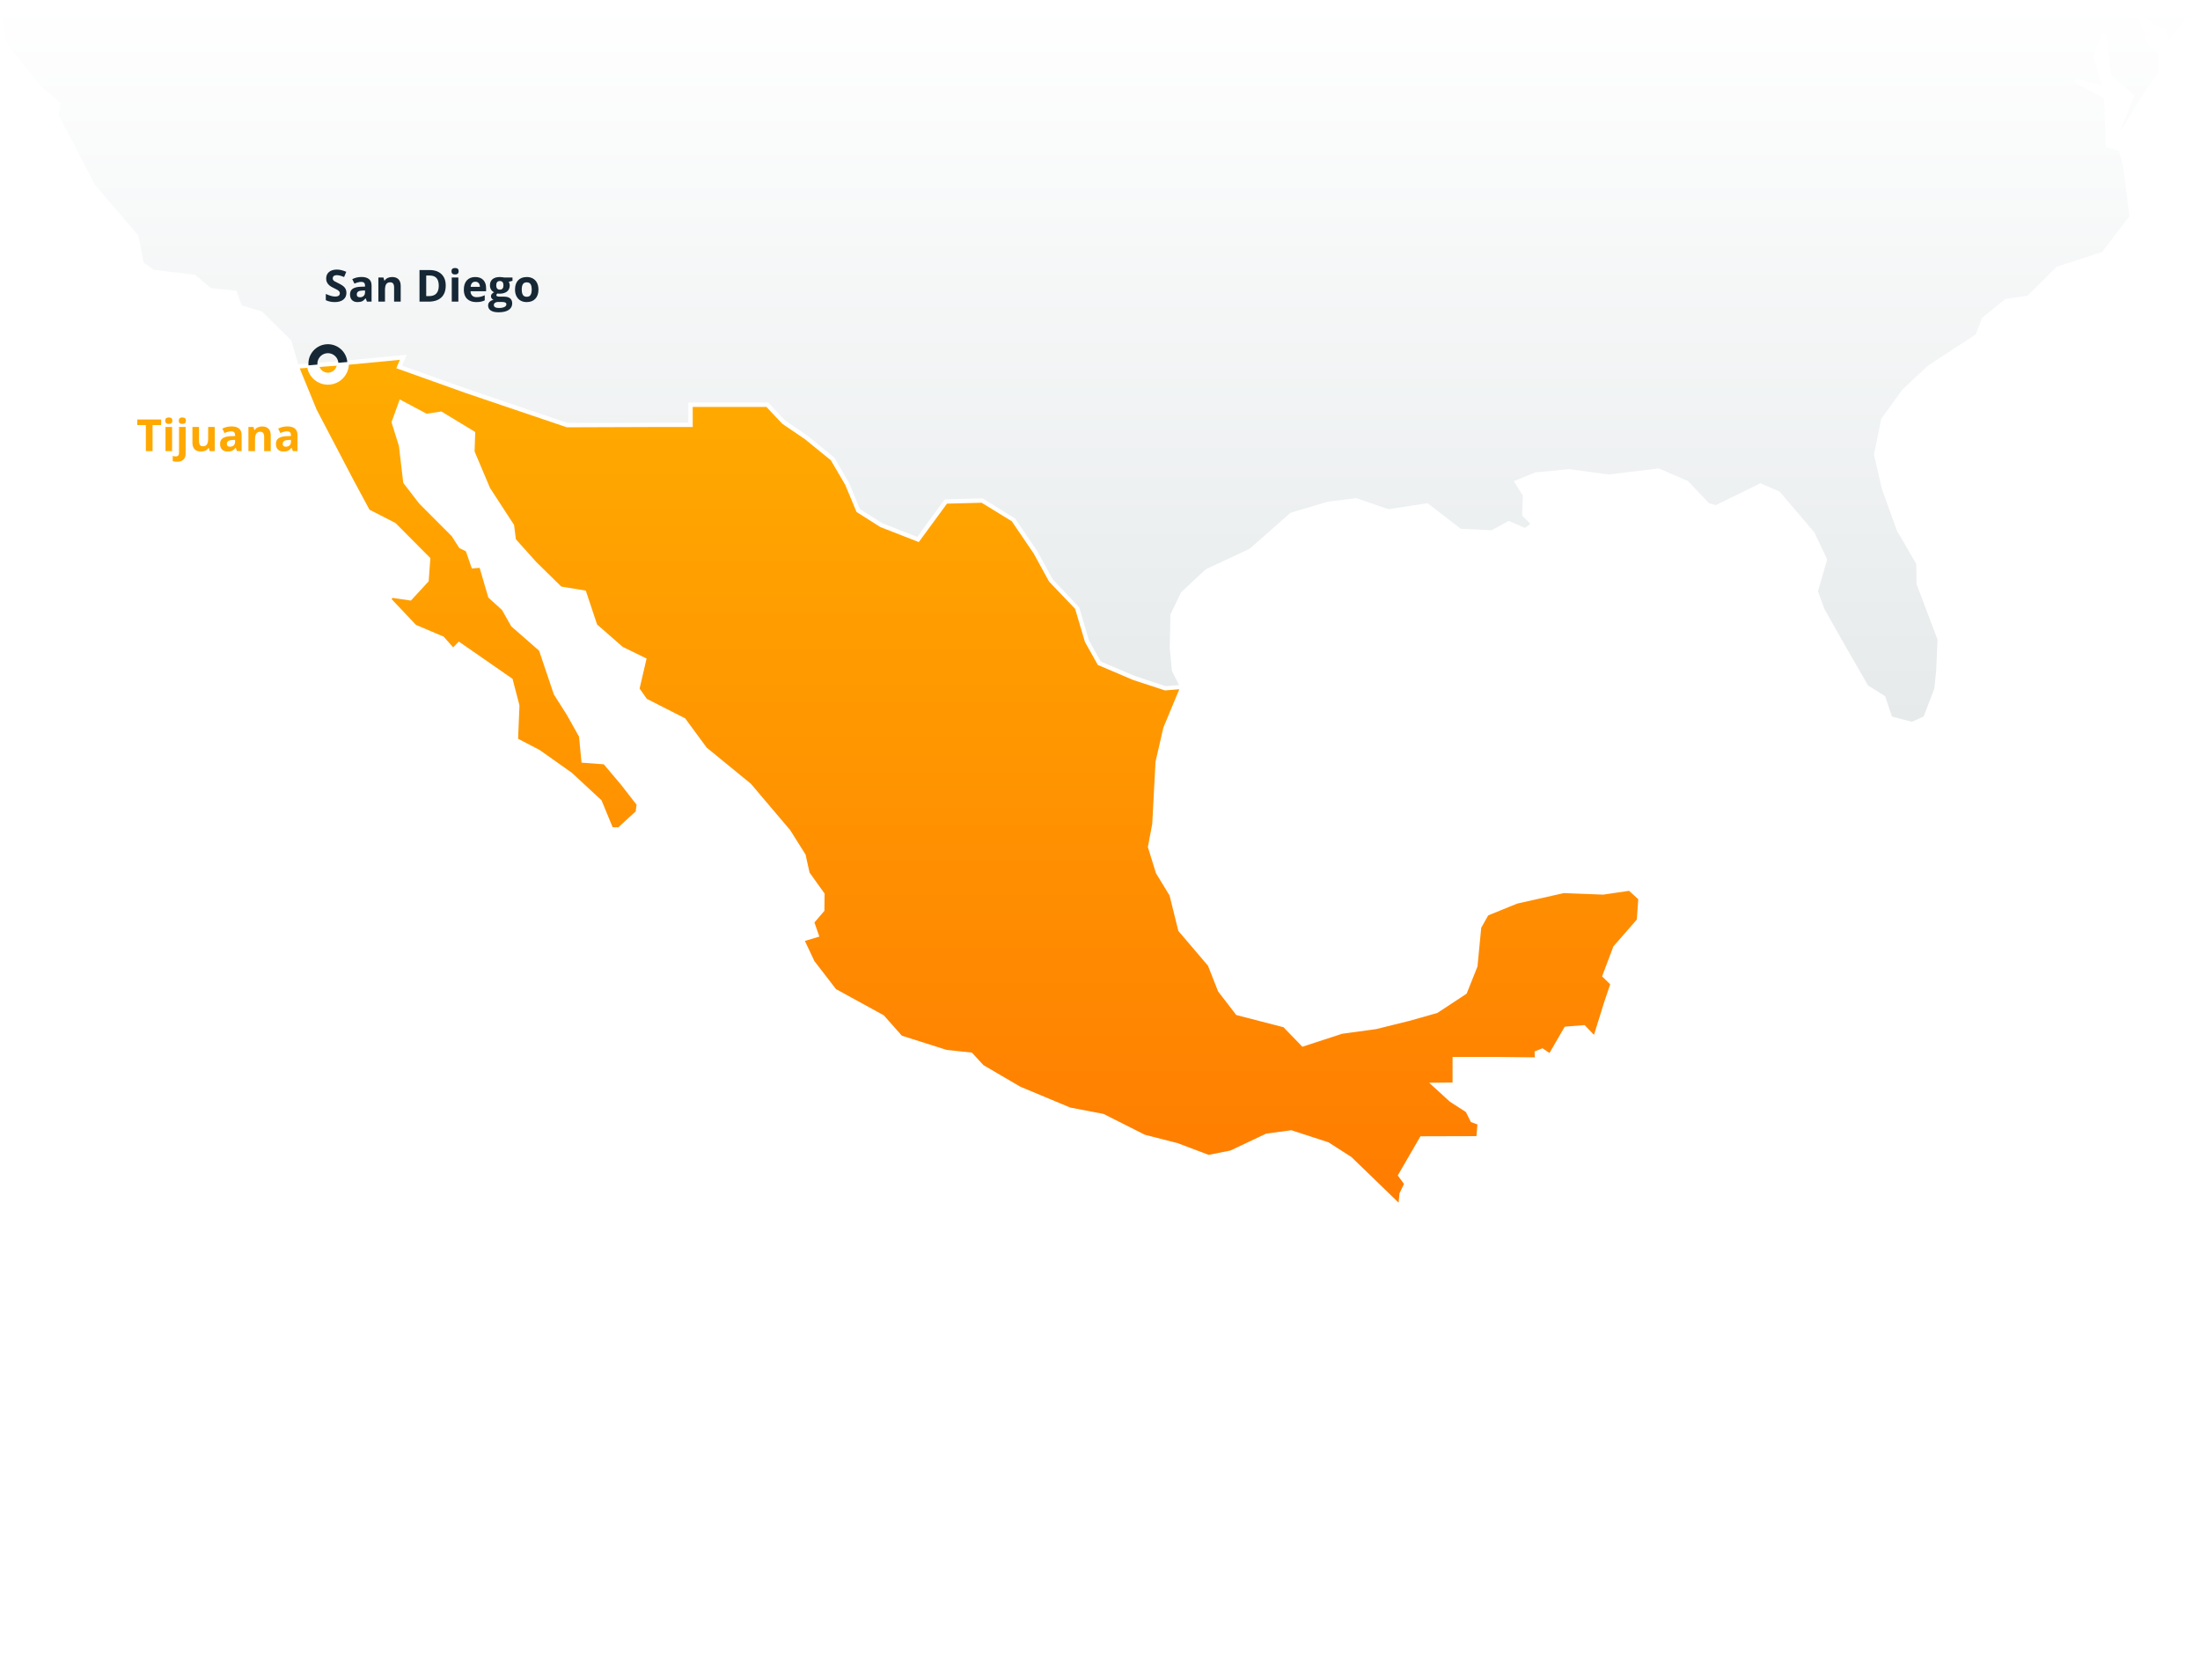 <?xml version="1.0" encoding="UTF-8"?> <svg xmlns="http://www.w3.org/2000/svg" width="795" height="607" viewBox="0 0 795 607" fill="none"><rect width="795" height="607" fill="white"></rect><path fill-rule="evenodd" clip-rule="evenodd" d="M125.475 131.842L108.318 133.129L114.417 148.009L127.758 173.482L133.515 184.165L142.929 188.998L155.517 201.652L154.899 210.052L148.494 217.015L141.87 216.046L141.498 216.454L150.306 225.796L160.323 230.05L163.761 233.929L165.804 231.829L185.214 245.287L187.716 254.881L187.713 255.001L187.221 266.95L195.003 271.009L206.631 279.229L217.359 289.168L221.391 298.921L223.419 298.96L229.713 293.197L230.034 290.779L224.412 283.555L218.184 276.178L210.141 275.578L209.238 266.173L204.864 258.379L200.145 250.933L194.817 235.138L184.755 226.33L181.386 220.39L176.463 215.923L173.322 205.186L170.499 205.414L168.351 199.204L165.987 198.046L163.236 193.747L151.461 181.942L145.725 174.493L144.153 161.137L141.477 152.575L144.447 144.331L154.164 149.488L159.498 148.687L171.732 156.103L171.495 163.129L177.084 176.338L185.766 189.685L186.42 194.869L193.797 203.08L202.839 211.957L211.689 213.418L215.772 225.664L225.012 233.737L233.652 237.967L231.132 248.803L233.73 252.523L247.602 259.585L255.372 270.151L271.344 283.207L285.558 299.986L291.096 308.785L292.548 315.307L297.972 322.87L297.912 329.122L294.303 333.34L296.085 338.431L290.859 340.003L294.294 347.29L302.103 357.415L319.365 366.871L325.908 374.251L342.093 379.384L351.204 380.353L355.38 384.88L368.649 392.65L386.721 400.201L398.769 402.508L413.736 410.05L425.571 413.077L436.755 417.304L444.591 415.75L457.548 409.633L466.638 408.403L480.072 412.774L488.355 418.087L505.398 434.569L505.728 431.206L507.354 427.807L505.101 424.747L513.297 410.596L533.538 410.539L533.886 406.315L531.525 405.442L529.71 401.815L523.95 398.104L516.423 391.243L524.904 391.174V381.913H540.66L554.628 382.078L554.526 379.96L557.373 378.787L559.935 380.497L565.434 370.984L572.616 370.402L576.009 373.939L579.612 362.359L581.859 355.669L578.931 352.801L583.026 341.968L591.48 332.281L592.008 324.928L588.678 321.895L579.336 323.269L565.128 322.711L548.256 326.512L537.783 330.772L535.26 335.242L533.91 349.234L529.992 359.059L519.393 366.037L509.28 368.893L497.259 371.869L485.01 373.543L470.625 378.235L463.809 371.185L446.742 366.772L446.574 366.562L440.181 358.255L436.521 348.955L425.811 336.391L422.643 323.599L417.732 315.535L414.798 306.085L416.379 297.664L417.564 275.26L420.381 262.96L426.156 249.058L420.999 249.481L420.846 249.433L409.479 245.716L396.714 240.274L392.067 231.985L388.515 220.009L379.098 210.157L373.554 200.044L365.634 188.368L354.726 181.666L342.207 181.993L332.022 195.877L318.144 190.459L309.519 185.002L309.423 184.774L305.424 175.174L300.231 166.312L290.859 158.689L282.687 153.13L276.963 147.04H250.326V154.294H236.856L204.849 154.408L204.726 154.369L168.162 141.973L143.202 133.06L144.492 130.024L125.475 131.842Z" fill="url(#paint0_linear)"></path><path fill-rule="evenodd" clip-rule="evenodd" d="M0.008 0.247L2.24 15.505L14.501 30.877L21.806 37.165L21.212 41.623L34.409 66.877L49.982 85.114L51.902 94.894L55.595 97.507L70.484 99.283L76.244 104.131L85.475 105.073L87.278 110.305L94.649 112.555L105.191 122.926L107.75 131.596L125.339 130.27L146.981 128.203L145.304 132.139L168.677 140.485L205.106 152.833L248.75 152.719V145.462H277.643L283.703 151.939L291.797 157.426L301.517 165.394L306.83 174.535L310.781 183.994L318.851 189.058L331.466 194.026L341.393 180.439L355.094 180.079L366.848 187.399L374.897 199.279L380.429 209.368L389.969 219.439L393.512 231.436L397.766 239.035L410.033 244.246L421.19 247.942L426.071 247.537L423.506 242.476L422.708 234.304L422.951 222.067L426.779 214.06L435.725 205.693L451.559 198.316L466.34 185.317L479.819 181.264L490.127 180.01L501.767 184.003L515.852 181.813L527.861 191.065L539.048 191.614L545.186 188.224L551.066 190.768L553.049 189.295L550.028 186.268L550.316 179.086L547.037 173.872L554.75 170.719L566.975 169.519L581.282 171.451L599.447 169.264L599.639 169.351L609.953 173.818L617.576 181.831L619.997 182.545L636.149 174.637L643.058 177.619L655.628 192.361L660.269 202.168L656.942 213.634L659.312 220.132L666.68 233.158L675.038 247.666L681.224 251.596L683.69 258.94L690.893 260.818L695.141 258.895L698.987 248.899L699.665 242.371L700.163 231.103L692.576 211.048L692.465 203.767L685.481 191.719L680.051 176.683L677.186 164.257L679.811 151.333L687.353 140.878L696.479 132.31L713.969 120.826L716.24 114.871L724.682 108.025L732.635 106.888L743.276 96.373L759.608 91.078L769.493 78.16L767.246 60.256L765.722 54.46L761.036 53.17L760.343 35.503L749.714 29.776L750.296 28.321L759.506 30.814L756.401 20.134L759.578 11.836L761.096 12.019L762.944 27.202L771.305 34.45L766.448 46.822L766.595 46.897L775.241 32.785L780.257 25.759L779.993 19.348L776.15 16.117L771.848 3.064L779.156 9.58L782.906 10.624L783.836 14.335L794.384 1.3L0.008 0.247Z" fill="url(#paint1_linear)"></path><path fill-rule="evenodd" clip-rule="evenodd" d="M118.953 136.818C121.934 136.562 124.143 133.939 123.888 130.959C123.633 127.978 121.009 125.769 118.029 126.024C115.048 126.279 112.839 128.902 113.094 131.883C113.349 134.863 115.972 137.073 118.953 136.818Z" stroke="#162735" stroke-width="3.25"></path><path fill-rule="evenodd" clip-rule="evenodd" d="M110.935 132.068C111.293 136.24 114.965 139.334 119.138 138.976C123.311 138.619 126.404 134.946 126.047 130.774L121.729 131.143C121.882 132.932 120.557 134.506 118.768 134.659C116.98 134.812 115.406 133.486 115.253 131.698L110.935 132.068Z" fill="white"></path><path d="M125.18 105.828C125.18 106.859 124.807 107.672 124.062 108.266C123.323 108.859 122.292 109.156 120.969 109.156C119.75 109.156 118.672 108.927 117.734 108.469V106.219C118.505 106.562 119.156 106.805 119.688 106.945C120.224 107.086 120.714 107.156 121.156 107.156C121.688 107.156 122.094 107.055 122.375 106.852C122.661 106.648 122.805 106.346 122.805 105.945C122.805 105.721 122.742 105.523 122.617 105.352C122.492 105.174 122.307 105.005 122.062 104.844C121.823 104.682 121.331 104.424 120.586 104.07C119.888 103.742 119.365 103.427 119.016 103.125C118.667 102.823 118.388 102.471 118.18 102.07C117.971 101.669 117.867 101.201 117.867 100.664C117.867 99.654 118.208 98.859 118.891 98.281C119.578 97.703 120.526 97.414 121.734 97.414C122.328 97.414 122.893 97.484 123.43 97.625C123.971 97.766 124.536 97.963 125.125 98.219L124.344 100.102C123.734 99.852 123.229 99.677 122.828 99.578C122.432 99.479 122.042 99.43 121.656 99.43C121.198 99.43 120.846 99.537 120.602 99.75C120.357 99.963 120.234 100.242 120.234 100.586C120.234 100.799 120.284 100.987 120.383 101.148C120.482 101.305 120.638 101.458 120.852 101.609C121.07 101.755 121.583 102.021 122.391 102.406C123.458 102.917 124.19 103.43 124.586 103.945C124.982 104.456 125.18 105.083 125.18 105.828ZM132.609 109L132.148 107.812H132.086C131.685 108.318 131.271 108.669 130.844 108.867C130.422 109.06 129.87 109.156 129.188 109.156C128.349 109.156 127.688 108.917 127.203 108.438C126.724 107.958 126.484 107.276 126.484 106.391C126.484 105.464 126.807 104.781 127.453 104.344C128.104 103.901 129.083 103.656 130.391 103.609L131.906 103.562V103.18C131.906 102.294 131.453 101.852 130.547 101.852C129.849 101.852 129.029 102.062 128.086 102.484L127.297 100.875C128.302 100.349 129.417 100.086 130.641 100.086C131.812 100.086 132.711 100.341 133.336 100.852C133.961 101.362 134.273 102.138 134.273 103.18V109H132.609ZM131.906 104.953L130.984 104.984C130.292 105.005 129.776 105.13 129.438 105.359C129.099 105.589 128.93 105.938 128.93 106.406C128.93 107.078 129.315 107.414 130.086 107.414C130.638 107.414 131.078 107.255 131.406 106.938C131.74 106.62 131.906 106.198 131.906 105.672V104.953ZM144.797 109H142.414V103.898C142.414 103.268 142.302 102.797 142.078 102.484C141.854 102.167 141.497 102.008 141.008 102.008C140.341 102.008 139.859 102.232 139.562 102.68C139.266 103.122 139.117 103.859 139.117 104.891V109H136.734V100.266H138.555L138.875 101.383H139.008C139.273 100.961 139.638 100.643 140.102 100.43C140.57 100.211 141.102 100.102 141.695 100.102C142.711 100.102 143.482 100.378 144.008 100.93C144.534 101.477 144.797 102.268 144.797 103.305V109ZM161.07 103.18C161.07 105.06 160.534 106.5 159.461 107.5C158.393 108.5 156.849 109 154.828 109H151.594V97.578H155.18C157.044 97.578 158.492 98.07 159.523 99.055C160.555 100.039 161.07 101.414 161.07 103.18ZM158.555 103.242C158.555 100.789 157.471 99.562 155.305 99.562H154.016V107H155.055C157.388 107 158.555 105.747 158.555 103.242ZM163.148 98.008C163.148 97.232 163.581 96.844 164.445 96.844C165.31 96.844 165.742 97.232 165.742 98.008C165.742 98.378 165.633 98.667 165.414 98.875C165.201 99.078 164.878 99.18 164.445 99.18C163.581 99.18 163.148 98.789 163.148 98.008ZM165.633 109H163.25V100.266H165.633V109ZM171.758 101.797C171.253 101.797 170.857 101.958 170.57 102.281C170.284 102.599 170.12 103.052 170.078 103.641H173.422C173.411 103.052 173.258 102.599 172.961 102.281C172.664 101.958 172.263 101.797 171.758 101.797ZM172.094 109.156C170.688 109.156 169.589 108.768 168.797 107.992C168.005 107.216 167.609 106.117 167.609 104.695C167.609 103.232 167.974 102.102 168.703 101.305C169.438 100.503 170.451 100.102 171.742 100.102C172.977 100.102 173.938 100.453 174.625 101.156C175.312 101.859 175.656 102.831 175.656 104.07V105.227H170.023C170.049 105.904 170.25 106.432 170.625 106.812C171 107.193 171.526 107.383 172.203 107.383C172.729 107.383 173.227 107.328 173.695 107.219C174.164 107.109 174.654 106.935 175.164 106.695V108.539C174.747 108.747 174.302 108.901 173.828 109C173.354 109.104 172.776 109.156 172.094 109.156ZM185.195 100.266V101.477L183.828 101.828C184.078 102.219 184.203 102.656 184.203 103.141C184.203 104.078 183.875 104.81 183.219 105.336C182.568 105.857 181.661 106.117 180.5 106.117L180.07 106.094L179.719 106.055C179.474 106.242 179.352 106.451 179.352 106.68C179.352 107.023 179.789 107.195 180.664 107.195H182.148C183.107 107.195 183.836 107.401 184.336 107.812C184.841 108.224 185.094 108.828 185.094 109.625C185.094 110.646 184.667 111.438 183.812 112C182.964 112.562 181.742 112.844 180.148 112.844C178.93 112.844 177.997 112.63 177.352 112.203C176.711 111.781 176.391 111.188 176.391 110.422C176.391 109.896 176.555 109.456 176.883 109.102C177.211 108.747 177.693 108.495 178.328 108.344C178.083 108.24 177.87 108.07 177.688 107.836C177.505 107.596 177.414 107.344 177.414 107.078C177.414 106.745 177.51 106.469 177.703 106.25C177.896 106.026 178.174 105.807 178.539 105.594C178.081 105.396 177.716 105.078 177.445 104.641C177.18 104.203 177.047 103.688 177.047 103.094C177.047 102.141 177.357 101.404 177.977 100.883C178.596 100.362 179.482 100.102 180.633 100.102C180.878 100.102 181.167 100.125 181.5 100.172C181.839 100.214 182.055 100.245 182.148 100.266H185.195ZM178.453 110.234C178.453 110.562 178.609 110.82 178.922 111.008C179.24 111.195 179.682 111.289 180.25 111.289C181.104 111.289 181.773 111.172 182.258 110.938C182.742 110.703 182.984 110.383 182.984 109.977C182.984 109.648 182.841 109.422 182.555 109.297C182.268 109.172 181.826 109.109 181.227 109.109H179.992C179.555 109.109 179.188 109.211 178.891 109.414C178.599 109.622 178.453 109.896 178.453 110.234ZM179.32 103.125C179.32 103.599 179.427 103.974 179.641 104.25C179.859 104.526 180.19 104.664 180.633 104.664C181.081 104.664 181.409 104.526 181.617 104.25C181.826 103.974 181.93 103.599 181.93 103.125C181.93 102.073 181.497 101.547 180.633 101.547C179.758 101.547 179.32 102.073 179.32 103.125ZM188.539 104.617C188.539 105.482 188.68 106.135 188.961 106.578C189.247 107.021 189.711 107.242 190.352 107.242C190.987 107.242 191.443 107.023 191.719 106.586C192 106.143 192.141 105.487 192.141 104.617C192.141 103.753 192 103.104 191.719 102.672C191.438 102.24 190.977 102.023 190.336 102.023C189.701 102.023 189.242 102.24 188.961 102.672C188.68 103.099 188.539 103.747 188.539 104.617ZM194.578 104.617C194.578 106.039 194.203 107.151 193.453 107.953C192.703 108.755 191.659 109.156 190.32 109.156C189.482 109.156 188.742 108.974 188.102 108.609C187.461 108.24 186.969 107.711 186.625 107.023C186.281 106.336 186.109 105.534 186.109 104.617C186.109 103.19 186.482 102.081 187.227 101.289C187.971 100.497 189.018 100.102 190.367 100.102C191.206 100.102 191.945 100.284 192.586 100.648C193.227 101.013 193.719 101.536 194.062 102.219C194.406 102.901 194.578 103.701 194.578 104.617Z" fill="#162735"></path><path d="M55.133 163H52.711V153.594H49.609V151.578H58.234V153.594H55.133V163ZM59.703 152.008C59.703 151.232 60.135 150.844 61 150.844C61.865 150.844 62.297 151.232 62.297 152.008C62.297 152.378 62.188 152.667 61.969 152.875C61.755 153.078 61.432 153.18 61 153.18C60.135 153.18 59.703 152.789 59.703 152.008ZM62.188 163H59.805V154.266H62.188V163ZM63.992 166.844C63.383 166.844 62.859 166.779 62.422 166.648V164.773C62.786 164.872 63.159 164.922 63.539 164.922C63.94 164.922 64.232 164.81 64.414 164.586C64.602 164.362 64.695 164.031 64.695 163.594V154.266H67.078V163.945C67.078 164.872 66.81 165.586 66.273 166.086C65.737 166.591 64.977 166.844 63.992 166.844ZM64.594 152.008C64.594 151.232 65.026 150.844 65.891 150.844C66.755 150.844 67.188 151.232 67.188 152.008C67.188 152.378 67.078 152.667 66.859 152.875C66.646 153.078 66.323 153.18 65.891 153.18C65.026 153.18 64.594 152.789 64.594 152.008ZM75.773 163L75.453 161.883H75.328C75.073 162.289 74.711 162.604 74.242 162.828C73.773 163.047 73.24 163.156 72.641 163.156C71.615 163.156 70.841 162.883 70.32 162.336C69.799 161.784 69.539 160.992 69.539 159.961V154.266H71.922V159.367C71.922 159.997 72.034 160.471 72.258 160.789C72.482 161.102 72.838 161.258 73.328 161.258C73.995 161.258 74.477 161.036 74.773 160.594C75.07 160.146 75.219 159.406 75.219 158.375V154.266H77.602V163H75.773ZM85.648 163L85.188 161.812H85.125C84.724 162.318 84.31 162.669 83.883 162.867C83.461 163.06 82.909 163.156 82.227 163.156C81.388 163.156 80.727 162.917 80.242 162.438C79.763 161.958 79.523 161.276 79.523 160.391C79.523 159.464 79.846 158.781 80.492 158.344C81.143 157.901 82.122 157.656 83.43 157.609L84.945 157.562V157.18C84.945 156.294 84.492 155.852 83.586 155.852C82.888 155.852 82.068 156.062 81.125 156.484L80.336 154.875C81.341 154.349 82.456 154.086 83.68 154.086C84.852 154.086 85.75 154.341 86.375 154.852C87 155.362 87.312 156.138 87.312 157.18V163H85.648ZM84.945 158.953L84.023 158.984C83.331 159.005 82.815 159.13 82.477 159.359C82.138 159.589 81.969 159.938 81.969 160.406C81.969 161.078 82.354 161.414 83.125 161.414C83.677 161.414 84.117 161.255 84.445 160.938C84.779 160.62 84.945 160.198 84.945 159.672V158.953ZM97.836 163H95.453V157.898C95.453 157.268 95.341 156.797 95.117 156.484C94.893 156.167 94.537 156.008 94.047 156.008C93.38 156.008 92.898 156.232 92.602 156.68C92.305 157.122 92.156 157.859 92.156 158.891V163H89.773V154.266H91.594L91.914 155.383H92.047C92.312 154.961 92.677 154.643 93.141 154.43C93.609 154.211 94.141 154.102 94.734 154.102C95.75 154.102 96.521 154.378 97.047 154.93C97.573 155.477 97.836 156.268 97.836 157.305V163ZM105.836 163L105.375 161.812H105.312C104.911 162.318 104.497 162.669 104.07 162.867C103.648 163.06 103.096 163.156 102.414 163.156C101.576 163.156 100.914 162.917 100.43 162.438C99.951 161.958 99.711 161.276 99.711 160.391C99.711 159.464 100.034 158.781 100.68 158.344C101.331 157.901 102.31 157.656 103.617 157.609L105.133 157.562V157.18C105.133 156.294 104.68 155.852 103.773 155.852C103.076 155.852 102.255 156.062 101.312 156.484L100.523 154.875C101.529 154.349 102.643 154.086 103.867 154.086C105.039 154.086 105.938 154.341 106.562 154.852C107.188 155.362 107.5 156.138 107.5 157.18V163H105.836ZM105.133 158.953L104.211 158.984C103.518 159.005 103.003 159.13 102.664 159.359C102.326 159.589 102.156 159.938 102.156 160.406C102.156 161.078 102.542 161.414 103.312 161.414C103.865 161.414 104.305 161.255 104.633 160.938C104.966 160.62 105.133 160.198 105.133 159.672V158.953Z" fill="#FFA801"></path><defs><linearGradient id="paint0_linear" x1="108.318" y1="130.024" x2="108.318" y2="434.569" gradientUnits="userSpaceOnUse"><stop stop-color="#FFAC00"></stop><stop offset="1" stop-color="#FF7C01"></stop></linearGradient><linearGradient id="paint1_linear" x1="0.008" y1="0.247" x2="0.008" y2="260.818" gradientUnits="userSpaceOnUse"><stop stop-color="white"></stop><stop offset="1" stop-color="#E6EAEB"></stop></linearGradient></defs></svg> 